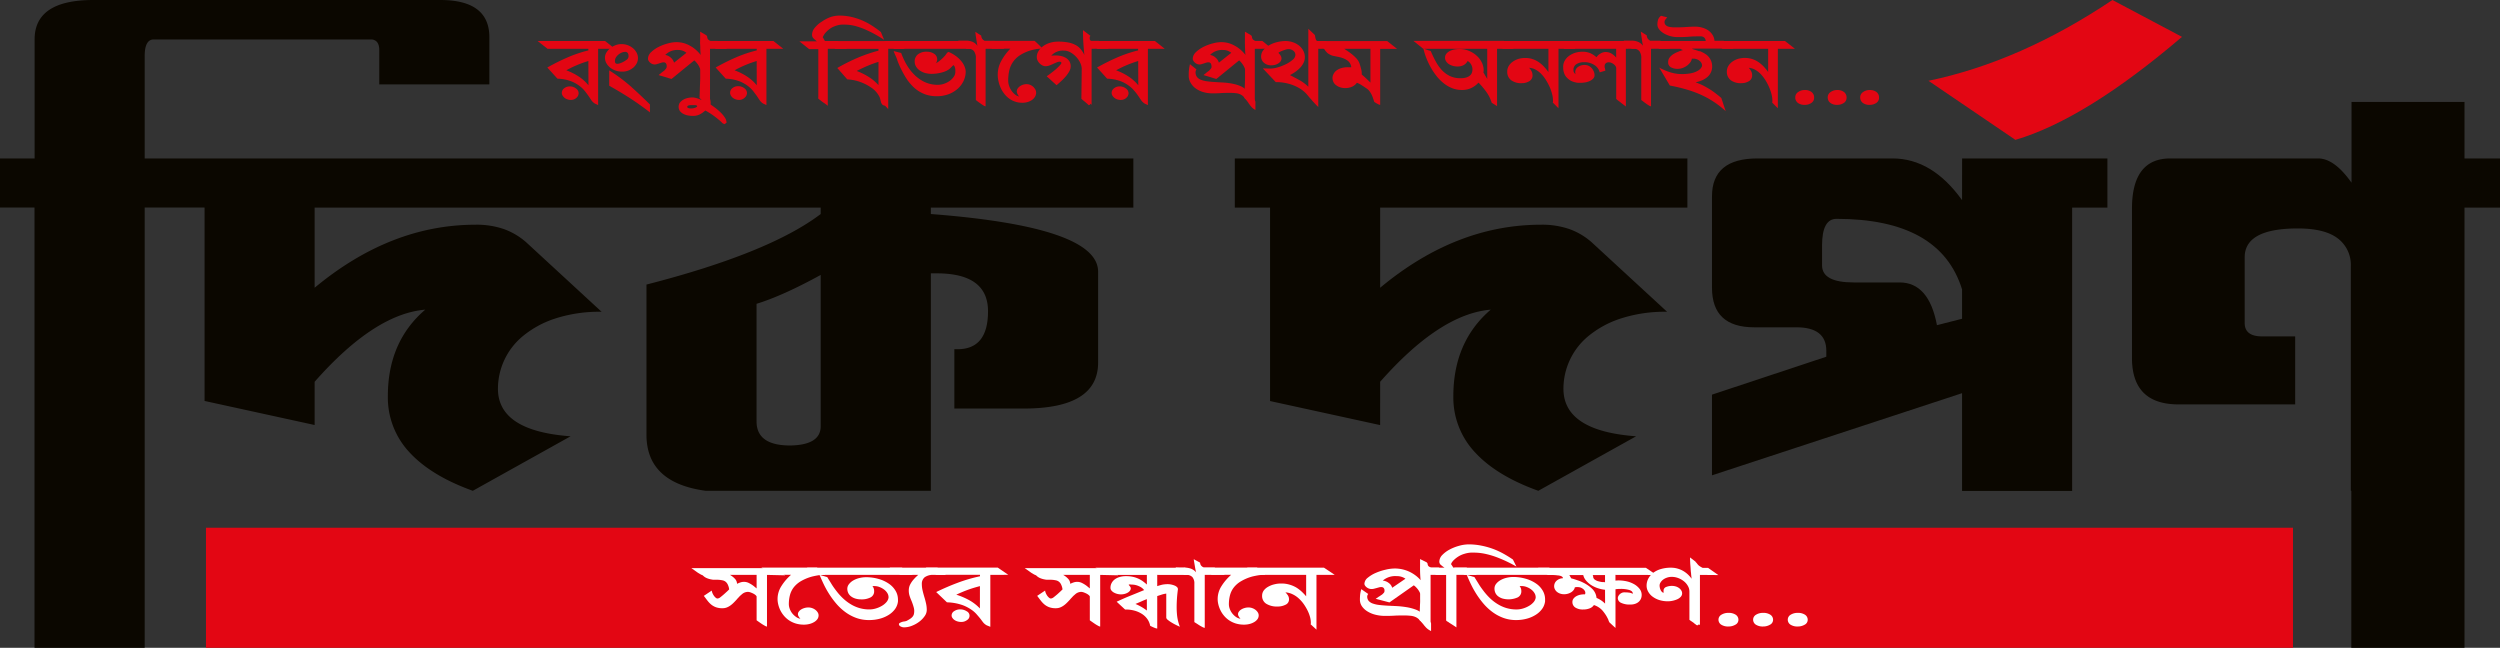 <svg xmlns="http://www.w3.org/2000/svg" viewBox="0 0 877.46 227.37"><rect x="0" y="0" width="877.46" height="227.37" fill="#333333" stroke="none"/><defs><style>.cls-1{fill:#e30613;}.cls-2{fill:#0b0700;}.cls-3{fill:#fff;}</style></defs><g id="Layer_2" data-name="Layer 2"><g id="Layer_1-2" data-name="Layer 1"><rect class="cls-1" x="72.29" y="185.22" width="732.51" height="42.15"/><path class="cls-1" d="M707.37,49.09l-30.5-20.73Q709.15,21.63,741.43,0l24.41,12.94Q732,41.83,707.37,49.09Z"/><path class="cls-2" d="M214.53,55.61H50.78V19.67c0-3.88,1.07-5.83,3.19-5.83H130.5q2.63.33,2.62,3.78v12h38.64V13.06Q171.76,0,154.51,0H32.78Q12.14,0,12.15,13.84V35.78h0V55.62H0V72.84H12.11V227.37H50.78V72.84h8.64v0H71.8v67.89l38.63,8.44V134q21-23.82,38.83-25.32-13.14,11.25-13.13,30.38a28.1,28.1,0,0,0,7.59,19.7q7.6,8.25,22.23,13.5l34.32-19.13q-25.5-1.87-25.5-16.69a24,24,0,0,1,8.53-18.29,34.56,34.56,0,0,1,11.35-6.28,50,50,0,0,1,16.5-2.44L184.71,85.06a24.29,24.29,0,0,0-7.69-4.6,29.31,29.31,0,0,0-10.13-1.59q-29.82,0-56.46,22.13V72.87H288.05v2.25Q270,88.82,226.9,99.88v52.7q0,16.88,20.82,19.69h79V95.94h2.06q18,0,18,13.31t-10.69,13.32h-1.13v20.82h24.39q26.06,0,26.07-16.13V95.37q0-15.75-58.71-20.25V72.87h71.08V55.61H214.53Zm73.52,94q0,6.57-10.69,6.75-11.82,0-11.82-8.44V106.63q9.18-2.82,22.51-10.13Z"/><path class="cls-2" d="M433.4,72.87h12.37v67.89l38.64,8.44V134q21-23.82,38.82-25.32-13.12,11.25-13.13,30.38a28.11,28.11,0,0,0,7.6,19.7q7.59,8.25,22.22,13.5l34.33-19.13q-25.51-1.87-25.51-16.69a24,24,0,0,1,8.53-18.29,34.56,34.56,0,0,1,11.35-6.28,50,50,0,0,1,16.5-2.44L558.68,85.06a24.07,24.07,0,0,0-7.69-4.6,29.27,29.27,0,0,0-10.13-1.59Q511,78.87,484.41,101V72.87H592.25V55.61H433.4Z"/><path class="cls-2" d="M688.65,70.24q-10.5-14.62-24.38-14.63H616.82q-15.95,0-15.94,13.32V101q0,13.89,14.82,13.88h14.81q10.5,0,10.5,8.25v2.07l-40.13,13.31v28.32L688.65,138v34.32h38.64V72.87h12.38V55.61h-51Zm0,41.64-8.81,2.25q-2.82-15-13.13-15H650.58q-11.07,0-11.07-6V86.18q0-9.37,5.07-9.37,36.38,0,44.07,24.75Z"/><path class="cls-2" d="M865,55.61V35.78H825.35V64.13q-6-8.5-11.7-8.52h-51.9q-13.46,0-13.46,17.63V126q.19,15.93,16.34,15.94h40.94V118.07H794q-6.15,0-6.15-4.69V90.31q0-10.12,18.64-10.13,9.42,0,14,3.47a11.62,11.62,0,0,1,4.61,9.85v78.77h.17v55.1H865V72.87h12.47V55.61Z"/><path class="cls-3" d="M269.2,201.78v18.14a2.27,2.27,0,0,1-.82-.33,13.38,13.38,0,0,1-1.22-.75c-.49-.33-1-.7-1.6-1.12v-8.3q0-.21-.33-.51a3.79,3.79,0,0,0-.82-.56,8.87,8.87,0,0,0-1-.43,2.91,2.91,0,0,0-.92-.18,3.26,3.26,0,0,0-2,.75l-.48.42a5.11,5.11,0,0,0-.48.45l-.47.51a5.82,5.82,0,0,0-.48.54c-.35.38-.7.76-1.07,1.12a8.37,8.37,0,0,1-1.17,1,5.67,5.67,0,0,1-1.3.7,4.11,4.11,0,0,1-1.46.25,6.54,6.54,0,0,1-2.41-.39,5.81,5.81,0,0,1-1.67-1,7.76,7.76,0,0,1-.65-.63,8.64,8.64,0,0,1-.56-.67c-.18-.22-.36-.46-.55-.72s-.43-.57-.71-.93l2.78-1.86a3.64,3.64,0,0,0,.32,1.05,4.87,4.87,0,0,0,.54.9,3.6,3.6,0,0,0,.61.62,1,1,0,0,0,.57.22,1.84,1.84,0,0,0,1-.46c.4-.31.81-.65,1.21-1s.78-.71,1.11-1l.76-.74a5.55,5.55,0,0,0-.5-1.71,2.8,2.8,0,0,0-.78-1,2.49,2.49,0,0,0-1-.46,11.06,11.06,0,0,0-1.13-.18l-.74-.05-.74,0h-.17l0,0h-.35l0,0h-.18c-.26,0-.53-.07-.82-.12a7.43,7.43,0,0,1-1.52-.47,4.21,4.21,0,0,1-1.35-.95,5.3,5.3,0,0,1-.76-.34l-.85-.5-.39-.27-2-1.42h29.27l3.65,2.53Zm-3.64,0h-9.34a7.09,7.09,0,0,1,1.76,1.4,2.69,2.69,0,0,1,.71,1.73,9.51,9.51,0,0,1,1.22-.5,4,4,0,0,1,1.22-.19,3.77,3.77,0,0,1,1.73.42,10.37,10.37,0,0,1,1.48.9c.46.36.87.7,1.22,1Z"/><path class="cls-3" d="M280.93,217.18a4.44,4.44,0,0,1-.61-.8,1.63,1.63,0,0,1-.26-.82,1.51,1.51,0,0,1,.33-.92,2.92,2.92,0,0,1,.84-.75,4.66,4.66,0,0,1,1.18-.5,4.8,4.8,0,0,1,1.3-.18,3.87,3.87,0,0,1,1.43.26,4.11,4.11,0,0,1,1.13.64,3.3,3.3,0,0,1,.76.88,1.86,1.86,0,0,1,.28,1,2.27,2.27,0,0,1-.43,1.34,3.74,3.74,0,0,1-1.13,1,6,6,0,0,1-1.63.67,7.53,7.53,0,0,1-1.89.24,9.77,9.77,0,0,1-3-.42,9,9,0,0,1-2.35-1.13,8.66,8.66,0,0,1-1.78-1.63,9.44,9.44,0,0,1-1.24-1.91,10.17,10.17,0,0,1-.71-2,8.14,8.14,0,0,1-.24-1.88,8.4,8.4,0,0,1,1.32-4.52,18,18,0,0,1,3.41-4H270.9l-3.65-2.53h19.5l1.39,1.12c.35.28.67.56,1,.84s.45.47.45.57a14.78,14.78,0,0,0-2.45.18c-.71.12-1.4.26-2.06.42a16.11,16.11,0,0,0-3.93,1.61,9.05,9.05,0,0,0-2.55,2.18,7.69,7.69,0,0,0-1.34,2.74,12.74,12.74,0,0,0-.39,3.22,4.61,4.61,0,0,0,.28,1.49,5.84,5.84,0,0,0,.82,1.56,6.17,6.17,0,0,0,1.31,1.29A3.71,3.71,0,0,0,280.93,217.18Z"/><path class="cls-3" d="M286.88,201.78l-3.65-2.53h33.35l3.87,2.53ZM305,217.63a12.92,12.92,0,0,1-4.56-.78,15.29,15.29,0,0,1-3.8-2.06,18.85,18.85,0,0,1-3.13-2.93,29.74,29.74,0,0,1-2.52-3.42,32.86,32.86,0,0,1-1.93-3.49c-.55-1.15-1-2.21-1.43-3.17l2.73.78c.47.79,1,1.61,1.52,2.47s1.15,1.71,1.81,2.56a21.19,21.19,0,0,0,2.17,2.4,16.07,16.07,0,0,0,2.6,2,12.76,12.76,0,0,0,3.09,1.4,12.32,12.32,0,0,0,3.62.51,7.77,7.77,0,0,0,2.24-.34,9.33,9.33,0,0,0,2.11-.91,6.18,6.18,0,0,0,1.58-1.29,3.17,3.17,0,0,0,.76-1.55v-.27a2.71,2.71,0,0,0-.37-1.29A4.38,4.38,0,0,0,310.4,207a6.52,6.52,0,0,0-1.63-.93,4.83,4.83,0,0,0-1.78-.36l-.39,0-.4,0a2.26,2.26,0,0,1,.48.86,3,3,0,0,1,.13.89,2.34,2.34,0,0,1-1.26,2.22,6.72,6.72,0,0,1-3.25.69,6.84,6.84,0,0,1-2.13-.3,4.78,4.78,0,0,1-1.54-.81,3.23,3.23,0,0,1-.94-1.19,3.53,3.53,0,0,1-.3-1.46A2.61,2.61,0,0,1,298,205a5.18,5.18,0,0,1,1.51-1.29,8.08,8.08,0,0,1,2.11-.83,10.09,10.09,0,0,1,2.39-.29,15.78,15.78,0,0,1,4.39.62,12,12,0,0,1,3.69,1.74,7.7,7.7,0,0,1,2.32,2.55,6,6,0,0,1,.76,2.88,6.68,6.68,0,0,1,0,.76,5.69,5.69,0,0,1-1,2.6,8,8,0,0,1-2.22,2.06,11.32,11.32,0,0,1-3.12,1.35A14.29,14.29,0,0,1,305,217.63Z"/><path class="cls-3" d="M327.79,201.78a5,5,0,0,0-3.24.83,2.92,2.92,0,0,0-1,2.36,9.62,9.62,0,0,0,.26,2.26q.26,1.11.6,2.25c.24.76.44,1.53.61,2.3a10.21,10.21,0,0,1,.26,2.33,3.74,3.74,0,0,1-.74,2.14,8.44,8.44,0,0,1-1.88,1.95,10.54,10.54,0,0,1-2.57,1.43,7.6,7.6,0,0,1-2.8.56,2.5,2.5,0,0,1-1.19-.32.93.93,0,0,1-.59-.82c0-.16.14-.32.41-.47a4.45,4.45,0,0,1,1-.38,2.3,2.3,0,0,1,.42-.07,2.27,2.27,0,0,0,.41-.08,2.42,2.42,0,0,0,.43-.12,13,13,0,0,0,1.26-.73,3.93,3.93,0,0,0,.85-.74,2.28,2.28,0,0,0,.46-.87,4.88,4.88,0,0,0,.13-1.18,4,4,0,0,0-.09-.84,8.67,8.67,0,0,0-.22-.84c-.08-.28-.18-.57-.28-.86s-.21-.58-.33-.89a18.2,18.2,0,0,1-.69-1.78,6,6,0,0,1-.3-1.85,4.78,4.78,0,0,1,.32-1.85,8.27,8.27,0,0,1,1.46-2.21c.2-.23.42-.46.65-.7l.43-.4.44-.41H316l-3.74-2.53h16.77c.52.39,1,.75,1.43,1.09s.67.56,1,.84.45.48.45.6Z"/><path class="cls-3" d="M347.59,201.78V220l-1.08-.44a2.25,2.25,0,0,1-.44-.22,6.08,6.08,0,0,1-.78-.63c-.26-.31-.52-.63-.78-1s-.55-.72-.87-1.1-.66-.77-1-1.16a10.49,10.49,0,0,0-1.24-1.13,14.32,14.32,0,0,0-3.5-1.91,17.57,17.57,0,0,0-5.53-1l-3.78-3.61q3.78-1.85,7.53-3.25a55.05,55.05,0,0,1,7.84-2.29v-.51H328.66l-3.74-2.53H350.2l3.69,2.53Zm-10.25,16.51a4.46,4.46,0,0,1-1.26-.18,3.7,3.7,0,0,1-1.06-.49,2.74,2.74,0,0,1-.74-.74A1.52,1.52,0,0,1,334,216a1.77,1.77,0,0,1,.89-1.49,3.59,3.59,0,0,1,2.1-.62,4.11,4.11,0,0,1,2.31.66,1.74,1.74,0,0,1,.15,3.06A3.29,3.29,0,0,1,337.34,218.29Zm6.6-12.57c-1.53.4-3,.84-4.3,1.32s-2.66,1.05-4,1.69a24.16,24.16,0,0,1,4.67,2,15.62,15.62,0,0,1,3.62,2.83Z"/><path class="cls-3" d="M386.15,201.78v18.14a2.27,2.27,0,0,1-.82-.33,13.38,13.38,0,0,1-1.22-.75c-.49-.33-1-.7-1.6-1.12v-8.3q0-.21-.33-.51a3.79,3.79,0,0,0-.82-.56,8.87,8.87,0,0,0-1-.43,2.91,2.91,0,0,0-.92-.18,3.26,3.26,0,0,0-1.95.75l-.48.42a5.11,5.11,0,0,0-.48.45l-.47.51a5.82,5.82,0,0,0-.48.54c-.35.38-.7.76-1.07,1.12a8.37,8.37,0,0,1-1.17,1,5.67,5.67,0,0,1-1.3.7,4.07,4.07,0,0,1-1.46.25,6.54,6.54,0,0,1-2.41-.39,5.81,5.81,0,0,1-1.67-1,7.76,7.76,0,0,1-.65-.63,8.64,8.64,0,0,1-.56-.67c-.18-.22-.36-.46-.55-.72s-.42-.57-.71-.93l2.78-1.86a3.64,3.64,0,0,0,.32,1.05,4.87,4.87,0,0,0,.54.9,3.6,3.6,0,0,0,.61.62,1,1,0,0,0,.57.22,1.84,1.84,0,0,0,1-.46c.4-.31.81-.65,1.22-1s.77-.71,1.1-1l.76-.74a5.55,5.55,0,0,0-.5-1.71,2.69,2.69,0,0,0-.78-1,2.49,2.49,0,0,0-1-.46,11.06,11.06,0,0,0-1.13-.18l-.74-.05-.73,0h-.18l0,0h-.35l0,0h-.18c-.26,0-.53-.07-.82-.12a7.43,7.43,0,0,1-1.52-.47,4.21,4.21,0,0,1-1.35-.95,5.3,5.3,0,0,1-.76-.34l-.85-.5-.39-.27-2-1.42H388.8l3.65,2.53Zm-3.64,0h-9.34a7.09,7.09,0,0,1,1.76,1.4,2.69,2.69,0,0,1,.71,1.73,9.51,9.51,0,0,1,1.22-.5,4,4,0,0,1,1.22-.19,3.77,3.77,0,0,1,1.73.42,10.37,10.37,0,0,1,1.48.9c.46.36.87.7,1.22,1Z"/><path class="cls-3" d="M406.17,201.78v3.94l.66-.21.65-.18a7.38,7.38,0,0,1,1.1-.22,10.26,10.26,0,0,1,1.29-.08,6.25,6.25,0,0,1,1.15.12,6.55,6.55,0,0,1,1.19.35,2.55,2.55,0,0,1,.89.55,1,1,0,0,1,.33.72v.09c-.15,1.09-.26,2.14-.33,3.16s-.11,2.08-.11,3.16a27.65,27.65,0,0,0,.18,3.1,15.63,15.63,0,0,0,.95,3.7c-.49-.2-1-.45-1.58-.74s-1.09-.59-1.57-.89a9.17,9.17,0,0,1-1.17-.85,1.12,1.12,0,0,1-.46-.71v-8.45a9.21,9.21,0,0,0-1.6.36l-1.57.51v11.4a2.26,2.26,0,0,1-.65-.15,8.76,8.76,0,0,1-.82-.33c-.32-.14-.65-.3-1-.48a6.14,6.14,0,0,0-.93-2.27,6.83,6.83,0,0,0-1.87-1.84,9.43,9.43,0,0,0-2.63-1.19,11.51,11.51,0,0,0-3.17-.42h-.22l-2.95-2.73q2.56-1.22,4.95-2.17c1.59-.64,3.16-1.28,4.69-1.92a4.39,4.39,0,0,0-1.82-1.36,6,6,0,0,0-2.48-.57,2.58,2.58,0,0,1-.48-.05l-.39,0q-.21,0-.21.09a.1.1,0,0,0,0,.09.79.79,0,0,0,.26.3,4.39,4.39,0,0,1,.3.45.76.76,0,0,1,.13.42,1.42,1.42,0,0,1-.3.88,2.67,2.67,0,0,1-.8.67,4.51,4.51,0,0,1-1.11.44,5.09,5.09,0,0,1-1.22.15,5.27,5.27,0,0,1-1.3-.17A5,5,0,0,1,391,208a2.93,2.93,0,0,1-.89-.72,1.45,1.45,0,0,1-.35-1,3.46,3.46,0,0,1,.37-1.58,3.82,3.82,0,0,1,1.06-1.29,5.15,5.15,0,0,1,1.72-.87,7.84,7.84,0,0,1,2.32-.32,11,11,0,0,1,2.41.24,9.5,9.5,0,0,1,3.52,1.58,16.43,16.43,0,0,1,1.37,1.13v-3.37H388.37l-3.87-2.53H416l3.65,2.53Zm-3.64,8.51c-.7.26-1.38.54-2,.83l-2,.86a17.5,17.5,0,0,1,4,2.31Z"/><path class="cls-3" d="M422.85,201.78v18.59a2.39,2.39,0,0,1-.87-.32c-.4-.21-.81-.44-1.21-.7s-1-.65-1.57-1V204.88a3.4,3.4,0,0,0-.69-2.33,2.81,2.81,0,0,0-2.17-.77c-.24,0-.47,0-.7,0l-3.08-2.62,1.24.05h1.67a7,7,0,0,1,2.6.41,4.56,4.56,0,0,1,1.74,1.25c-.06-.22-.12-.46-.17-.72s-.12-.57-.18-.94l-.21-1.26q-.13-.72-.27-1.68l2.22,1.2a3.48,3.48,0,0,0,.17.71,1.33,1.33,0,0,0,.22.34,1.39,1.39,0,0,0,.35.33l.52.36h3.82l3.65,2.53Z"/><path class="cls-3" d="M435.4,217.18a4.44,4.44,0,0,1-.61-.8,1.63,1.63,0,0,1-.26-.82,1.51,1.51,0,0,1,.33-.92,2.92,2.92,0,0,1,.84-.75,4.66,4.66,0,0,1,1.18-.5,4.85,4.85,0,0,1,1.3-.18,3.87,3.87,0,0,1,1.43.26,4.11,4.11,0,0,1,1.13.64,3.3,3.3,0,0,1,.76.88,1.86,1.86,0,0,1,.28,1,2.27,2.27,0,0,1-.43,1.34,3.74,3.74,0,0,1-1.13,1,6,6,0,0,1-1.63.67,7.53,7.53,0,0,1-1.89.24,9.77,9.77,0,0,1-3-.42,9,9,0,0,1-2.35-1.13,8.66,8.66,0,0,1-1.78-1.63,9,9,0,0,1-1.23-1.91,9.6,9.6,0,0,1-.72-2,8.14,8.14,0,0,1-.24-1.88,8.4,8.4,0,0,1,1.32-4.52,18,18,0,0,1,3.41-4h-6.77l-3.65-2.53h19.5l1.39,1.12c.35.28.67.56,1,.84s.45.47.45.57a14.86,14.86,0,0,0-2.45.18c-.71.12-1.4.26-2.06.42A16.11,16.11,0,0,0,435.6,204a8.87,8.87,0,0,0-2.54,2.18,7.55,7.55,0,0,0-1.35,2.74,12.74,12.74,0,0,0-.39,3.22,4.61,4.61,0,0,0,.28,1.49,5.6,5.6,0,0,0,.83,1.56,5.89,5.89,0,0,0,1.3,1.29A3.71,3.71,0,0,0,435.4,217.18Z"/><path class="cls-3" d="M451.17,207.92a.23.23,0,0,0,.06.07l.07.08a3.34,3.34,0,0,1,.32.33,2.69,2.69,0,0,1,.24.33,2.49,2.49,0,0,1,.56,1.59,2,2,0,0,1-1.21,1.93,6,6,0,0,1-2.82.63,7,7,0,0,1-4-1,3.18,3.18,0,0,1-1.41-2.78,3.12,3.12,0,0,1,.54-1.79A4.67,4.67,0,0,1,445,206a7.88,7.88,0,0,1,2.15-.88,9.71,9.71,0,0,1,2.56-.32,9.89,9.89,0,0,1,2.86.39,10.19,10.19,0,0,1,2.37,1,11.78,11.78,0,0,1,1.93,1.46,18.51,18.51,0,0,1,1.57,1.65v-7.52H441.35l-3.65-2.53h27l3.78,2.53h-6.42V221L460,219.11a1.14,1.14,0,0,0,.09-.37v-.24a8.08,8.08,0,0,0-.28-1.92,12.72,12.72,0,0,0-.85-2.24,18,18,0,0,0-1.35-2.29,12.28,12.28,0,0,0-1.76-2,8.65,8.65,0,0,0-2.17-1.47A6.41,6.41,0,0,0,451.17,207.92Z"/><path class="cls-3" d="M502.11,201.78V220c-.7-.32-1.21-.57-1.55-.75a9.21,9.21,0,0,1-.84-.51l-.7-.52c-.23-.18-.5-.38-.82-.6.05-1.68.11-3.2.17-4.54,0-.56.05-1.12.07-1.67s0-1,0-1.49v-1.47a1.54,1.54,0,0,0-.22-.69,6.37,6.37,0,0,0-.54-.86,8.08,8.08,0,0,0-.72-.83,5.54,5.54,0,0,0-.74-.63l-8.55,6-4.82-1.27,1.08-.75.05,0,.08-.06.18-.12.43-.29.43-.28a8.1,8.1,0,0,0,.59-.6.85.85,0,0,0,.24-.57,2.71,2.71,0,0,0,0-.47,1.45,1.45,0,0,0-.16-.47.9.9,0,0,0-.34-.36,1.18,1.18,0,0,0-.63-.15,3.08,3.08,0,0,0-.72.09l-.76.21-.45.12-.46.12a3.52,3.52,0,0,1-1,.15,2.68,2.68,0,0,1-.93-.16,2.94,2.94,0,0,1-.8-.44,2.48,2.48,0,0,1-.57-.6,1.2,1.2,0,0,1-.22-.63,2.86,2.86,0,0,1,1.18-2.14,11.33,11.33,0,0,1,2.84-1.71,19.6,19.6,0,0,1,3.5-1.13,14.51,14.51,0,0,1,3.08-.4,12.19,12.19,0,0,1,5.28,1.18,12.81,12.81,0,0,1,2.13,1.31,12,12,0,0,1,1.71,1.6c-.06-.54-.1-1.09-.13-1.64s-.05-1.13-.06-1.72,0-1.22,0-1.88v-2.16l2.35,1.17.26.33a2,2,0,0,0,.3.95,2.76,2.76,0,0,0,1,.55h2.65l3.56,2.53Zm-16.77,2a4.07,4.07,0,0,1,2.17.9,3.08,3.08,0,0,1,1.13,1.62l4.65-3.18a5.23,5.23,0,0,0-3.08-.91A6.79,6.79,0,0,0,485.34,203.77Z"/><path class="cls-3" d="M500.37,220.1c-.15-.18-.29-.35-.44-.51a3,3,0,0,1-.3-.39c-.52-.63-1-1.14-1.35-1.55a4.33,4.33,0,0,0-1.28-1,5.46,5.46,0,0,0-1.71-.5,20.86,20.86,0,0,0-2.65-.13c-1.1,0-2.2,0-3.28.07s-2.16.08-3.24.08a13.57,13.57,0,0,1-3.36-.41,9.69,9.69,0,0,1-2.8-1.16,6.36,6.36,0,0,1-1.94-1.8,4.12,4.12,0,0,1-.71-2.35q0-.72.06-1.56a11.77,11.77,0,0,1,.42-2.11l2.43,1.69a2.27,2.27,0,0,0-.28.51.85.85,0,0,0-.07.33,2.37,2.37,0,0,0,.52,1.6,3.48,3.48,0,0,0,1.5.94,10.49,10.49,0,0,0,2.3.5c.88.1,1.88.18,3,.24s2.2.09,3.32.16,2.21.2,3.28.38a16.77,16.77,0,0,1,3.06.81,7.56,7.56,0,0,1,2.5,1.51c.4.34.74.64,1,.91s.53.54.76.8.44.52.63.77a5.24,5.24,0,0,1,.54.89v2.67a7.17,7.17,0,0,1-1.24-.76C500.8,220.53,500.57,220.32,500.37,220.1Z"/><path class="cls-3" d="M509.31,198a.62.62,0,0,0,.13.23,2.77,2.77,0,0,1,.27.4,2.2,2.2,0,0,1,.21.32,1.7,1.7,0,0,0,.18.28h4.64l3.65,2.53h-7.21v18.44l-.87-.57c-.23-.16-.47-.32-.73-.48s-.47-.29-.61-.39a3.64,3.64,0,0,1-.48-.32,4.65,4.65,0,0,0-.43-.29l-.05,0,0,0,0,0v0a.28.28,0,0,1-.14-.09,1.11,1.11,0,0,1-.21-.18.4.4,0,0,1-.09-.24.28.28,0,0,1,0-.12V201.78H504.1l-3.64-2.53H507a11,11,0,0,1-1.23-.93,1.5,1.5,0,0,1-.59-1.17,3.42,3.42,0,0,1,1-2.32,10.26,10.26,0,0,1,2.59-1.94,15.92,15.92,0,0,1,3.34-1.32,12.63,12.63,0,0,1,3.32-.5,22.32,22.32,0,0,1,4.45.43,26.26,26.26,0,0,1,7.82,2.84c1.17.65,2.28,1.34,3.32,2.06l1.22,2.46a47.11,47.11,0,0,0-6.19-3,29.19,29.19,0,0,0-4.86-1.49,19.26,19.26,0,0,0-3.63-.41l-1.3,0a9.53,9.53,0,0,0-2.3.43,8.32,8.32,0,0,0-2.2,1,9.4,9.4,0,0,0-1.45,1.14,4.75,4.75,0,0,0-.81,1A2.26,2.26,0,0,0,509.31,198Z"/><path class="cls-3" d="M514.05,201.78l-3.65-2.53h33.35l3.87,2.53Zm18.11,15.85a12.92,12.92,0,0,1-4.56-.78,15.29,15.29,0,0,1-3.8-2.06,18.85,18.85,0,0,1-3.13-2.93,29.74,29.74,0,0,1-2.52-3.42,32.86,32.86,0,0,1-1.93-3.49c-.55-1.15-1-2.21-1.43-3.17l2.73.78c.46.79,1,1.61,1.52,2.47s1.15,1.71,1.8,2.56A22.29,22.29,0,0,0,523,210a16.07,16.07,0,0,0,2.6,2,12.86,12.86,0,0,0,3.08,1.4,12.44,12.44,0,0,0,3.63.51,7.82,7.82,0,0,0,2.24-.34,9.25,9.25,0,0,0,2.1-.91,6.06,6.06,0,0,0,1.59-1.29,3.17,3.17,0,0,0,.76-1.55v-.27a2.71,2.71,0,0,0-.37-1.29,4.28,4.28,0,0,0-1.09-1.27,6.28,6.28,0,0,0-1.62-.93,4.88,4.88,0,0,0-1.79-.36l-.39,0-.39,0a2.56,2.56,0,0,1,.48.86,3,3,0,0,1,.13.89,2.34,2.34,0,0,1-1.26,2.22,7.88,7.88,0,0,1-5.38.39,4.84,4.84,0,0,1-1.55-.81,3.2,3.2,0,0,1-.93-1.19,3.53,3.53,0,0,1-.3-1.46,2.66,2.66,0,0,1,.58-1.68,5.23,5.23,0,0,1,1.52-1.29,8.08,8.08,0,0,1,2.11-.83,10.09,10.09,0,0,1,2.39-.29,15.66,15.66,0,0,1,4.38.62,12.05,12.05,0,0,1,3.7,1.74,7.7,7.7,0,0,1,2.32,2.55,6,6,0,0,1,.76,2.88c0,.24,0,.5,0,.76a5.69,5.69,0,0,1-1,2.6A8,8,0,0,1,539,215.8a11.26,11.26,0,0,1-3.13,1.35A14.16,14.16,0,0,1,532.16,217.63Z"/><path class="cls-3" d="M567,201.78v2a10.55,10.55,0,0,1,1.13-.06,13.62,13.62,0,0,1,2.49.25,9.54,9.54,0,0,1,2.67.93,6.64,6.64,0,0,1,2.11,1.69,3.44,3.44,0,0,1,.8,2.21A3.35,3.35,0,0,1,576,210a3.23,3.23,0,0,1-.68,1.07,3.48,3.48,0,0,1-1.21.79,4.72,4.72,0,0,1-1.81.32,6.93,6.93,0,0,1-3.38-.62,1.88,1.88,0,0,1-1.09-1.49v-.15a1.52,1.52,0,0,1,.15-.63,2.43,2.43,0,0,1,.46-.65,2.56,2.56,0,0,1,.72-.52,2,2,0,0,1,.93-.21c.43,0,.93,0,1.5.07a3.81,3.81,0,0,1,1.5.44v-.06c0-.58-.4-1-1.2-1.27a10.36,10.36,0,0,0-3.15-.39,10.91,10.91,0,0,0-1.73.12V220.4l-.85-.77-.67-.61-.61-.58a6.53,6.53,0,0,1-.31-.66l0,0v-.06l0,0-.09-.18v-.09l-.52-1a13.91,13.91,0,0,0-1.69-2.35,7.07,7.07,0,0,0-2.83-1.74,3.07,3.07,0,0,1-1.5,1.17,6,6,0,0,1-2.23.39,4.82,4.82,0,0,1-2.82-.7,2.25,2.25,0,0,1-1-1.94,1.9,1.9,0,0,1,.39-1.18,3.18,3.18,0,0,1,1-.85,4.92,4.92,0,0,1,1.34-.5,6.92,6.92,0,0,1,1.42-.15h.26a1.34,1.34,0,0,0,.13-.54,1.63,1.63,0,0,0-.22-.71,2.4,2.4,0,0,0-.78-.78,2.68,2.68,0,0,0-1.07-.45,5.6,5.6,0,0,0-.76-.08,3.26,3.26,0,0,0-.87.12,2,2,0,0,1-.41.92,3.19,3.19,0,0,1-.82.77,4.48,4.48,0,0,1-1.15.52,4.74,4.74,0,0,1-1.35.2,4.13,4.13,0,0,1-1.52-.26,3.61,3.61,0,0,1-1.09-.64,2.86,2.86,0,0,1-.67-.89,2.3,2.3,0,0,1-.24-1v-.09a2.61,2.61,0,0,1,.72-1.73,3.34,3.34,0,0,1,2.37-1c0-.52-.6-.87-1.7-1-.29,0-.58-.07-.89-.09l-.93-.06h-1.78l-3.43-2.53h37.82l3.74,2.53ZM563.34,207a11.78,11.78,0,0,1-2.67-.6,10.24,10.24,0,0,1-2.3-1.12,8,8,0,0,1-1.74-1.57,4.57,4.57,0,0,1-.94-1.88h-4.9a6.49,6.49,0,0,1,.37.6,3.9,3.9,0,0,0,.37.6s0,0,0,0h.09c.31.08.65.17,1,.28l1.42.48a12.29,12.29,0,0,1,1.62.69,12,12,0,0,1,3.07,2.09,5.12,5.12,0,0,1,1.63,3.29,9.1,9.1,0,0,1,3,2Zm0-5.17h-4.17c-.09,0-.13,0-.13.06a.38.38,0,0,0,.06.17.3.3,0,0,1,.07.16,1.37,1.37,0,0,0,.43,1.1,3.46,3.46,0,0,0,1.13.62,10.91,10.91,0,0,0,1.61.36,2.07,2.07,0,0,0,.35,0,.47.47,0,0,0,.17,0l.48.06Z"/><path class="cls-3" d="M596.65,201.78v17.6l-.57-.39a.41.41,0,0,1,.13.24c0,.06-.06.11-.17.16a1.1,1.1,0,0,1-.43.08l-.27-.15a3.93,3.93,0,0,0-.41-.32,2.67,2.67,0,0,1-.45-.38l-1.05-.72c-.17-.12-.33-.24-.47-.36l0-9.95a3.87,3.87,0,0,0-.48-1.82,5.55,5.55,0,0,0-1.32-1.64,7.31,7.31,0,0,0-2-1.19,6.51,6.51,0,0,0-2.45-.47,5,5,0,0,0-1.59.26,4.75,4.75,0,0,0-1.35.68,3.52,3.52,0,0,0-.93,1,2,2,0,0,0-.35,1.11,3.36,3.36,0,0,0,.07.65,3,3,0,0,0,.22.75,2.5,2.5,0,0,0,.43.71,1.43,1.43,0,0,0,.67.45c0-.12,0-.24,0-.35s0-.22,0-.34a1.36,1.36,0,0,1,.91-1.37,5.33,5.33,0,0,1,2-.38,4.73,4.73,0,0,1,1.44.21,3.69,3.69,0,0,1,1.12.57,2.83,2.83,0,0,1,.76.83,1.86,1.86,0,0,1,.29,1,1.76,1.76,0,0,1-.48,1.22,3.72,3.72,0,0,1-1.24.87,7.76,7.76,0,0,1-1.63.52,7.5,7.5,0,0,1-1.65.18,9.74,9.74,0,0,1-3.06-.45,7.82,7.82,0,0,1-2.34-1.2,5.43,5.43,0,0,1-1.52-1.74,4.23,4.23,0,0,1-.55-2.08,5.39,5.39,0,0,1,.59-2.47,6.2,6.2,0,0,1,1.67-2,8.27,8.27,0,0,1,2.67-1.35,12.2,12.2,0,0,1,3.63-.5,8.21,8.21,0,0,1,2.39.34,8.59,8.59,0,0,1,2,.87,9,9,0,0,1,1.61,1.23,9.68,9.68,0,0,1,1.24,1.44l-.18-1.56c0-.38-.1-.83-.13-1.35s-.06-1.06-.11-1.6-.08-1.07-.1-1.59-.05-1-.05-1.38l.94.7.6.47a3.85,3.85,0,0,1,.37.3l.09.09s0,0,0,.06l.09.09a2.91,2.91,0,0,1,.35.39c.09.12.17.23.26.33a3.23,3.23,0,0,0,.56.54,8,8,0,0,0,1.18.69h1.91l3.6,2.53Z"/><path class="cls-3" d="M606.68,219.89a4.45,4.45,0,0,1-2.59-.66,2.08,2.08,0,0,1-.93-1.78,2,2,0,0,1,1-1.68,4.55,4.55,0,0,1,2.48-.66,4.4,4.4,0,0,1,2.58.66,2.1,2.1,0,0,1,.94,1.8,1.92,1.92,0,0,1-1.07,1.69A4.7,4.7,0,0,1,606.68,219.89Z"/><path class="cls-3" d="M618.84,219.89a4.45,4.45,0,0,1-2.59-.66,2.08,2.08,0,0,1-.93-1.78,2,2,0,0,1,1-1.68,4.55,4.55,0,0,1,2.48-.66,4.4,4.4,0,0,1,2.58.66,2.08,2.08,0,0,1,.94,1.8,1.92,1.92,0,0,1-1.07,1.69A4.7,4.7,0,0,1,618.84,219.89Z"/><path class="cls-3" d="M631,219.89a4.45,4.45,0,0,1-2.59-.66,2.08,2.08,0,0,1-.93-1.78,2,2,0,0,1,1-1.68,4.55,4.55,0,0,1,2.48-.66,4.4,4.4,0,0,1,2.58.66,2.1,2.1,0,0,1,.94,1.8,1.92,1.92,0,0,1-1.07,1.69A4.7,4.7,0,0,1,631,219.89Z"/><path class="cls-1" d="M209.93,17.13V36.89l-1-.47a3,3,0,0,1-.41-.24,5.31,5.31,0,0,1-.73-.69c-.25-.33-.49-.68-.73-1.06s-.52-.78-.82-1.19-.62-.84-.95-1.26a11.08,11.08,0,0,0-1.16-1.23,12.81,12.81,0,0,0-3.28-2.07,14.5,14.5,0,0,0-5.19-1.06L192.1,23.7a76.17,76.17,0,0,1,7.06-3.53,46.35,46.35,0,0,1,7.35-2.48v-.56H192.18l-3.5-2.74h23.69l3.46,2.74Zm-9.61,17.94a3.61,3.61,0,0,1-1.18-.2,3.32,3.32,0,0,1-1-.54,3.09,3.09,0,0,1-.69-.8,1.81,1.81,0,0,1-.26-1A2,2,0,0,1,198,31a3.06,3.06,0,0,1,2-.67,3.47,3.47,0,0,1,2.15.71,2.1,2.1,0,0,1,.94,1.7,2.19,2.19,0,0,1-.8,1.62A2.77,2.77,0,0,1,200.32,35.07Zm6.19-13.66c-1.44.44-2.78.92-4,1.44a35.9,35.9,0,0,0-3.75,1.83,21.34,21.34,0,0,1,4.38,2.19,14.93,14.93,0,0,1,3.4,3.07Z"/><path class="cls-1" d="M218.35,25.14a6.76,6.76,0,0,1-2.36-.4,6.22,6.22,0,0,1-1.91-1.07,5.34,5.34,0,0,1-1.29-1.57,3.94,3.94,0,0,1-.46-1.86,3.58,3.58,0,0,1,.48-1.75A5.72,5.72,0,0,1,214.1,17a6.93,6.93,0,0,1,1.83-1.09,5.76,5.76,0,0,1,2.18-.43A6.25,6.25,0,0,1,222.26,17a5.41,5.41,0,0,1,1.22,1.57,4,4,0,0,1,.44,1.83,4,4,0,0,1-.42,1.78,5.07,5.07,0,0,1-1.18,1.52,6.36,6.36,0,0,1-1.77,1.06A5.9,5.9,0,0,1,218.35,25.14Zm-4.52-.43a58.51,58.51,0,0,1,7.82,5.85q3.33,3,6.47,6.11v2.77q-1.92-1.47-3.67-2.71c-1.16-.83-2.33-1.62-3.5-2.37s-2.33-1.47-3.5-2.17-2.37-1.39-3.62-2.09Zm5.62-6.5a3.15,3.15,0,0,0-1.34.3,4,4,0,0,0-1.16.75,3.52,3.52,0,0,0-.82,1,2.38,2.38,0,0,0-.3,1.12,1.19,1.19,0,0,0,.2.79.91.91,0,0,0,.69.22,3,3,0,0,0,.94-.19,8.46,8.46,0,0,0,1.12-.49,9.32,9.32,0,0,0,1-.62,2.15,2.15,0,0,0,.61-.59,1.81,1.81,0,0,0,.21-.57c0-.19,0-.32,0-.41a2.13,2.13,0,0,0-.08-.52,1.31,1.31,0,0,0-.35-.56A1.05,1.05,0,0,0,219.45,18.21Z"/><path class="cls-1" d="M249.2,17.13V37c-.65-.35-1.14-.62-1.45-.82a8.79,8.79,0,0,1-.79-.55c-.22-.18-.44-.36-.65-.56s-.48-.41-.78-.65c.06-1.83.11-3.47.17-4.93l.06-1.82c0-.59,0-1.13,0-1.61v-1.6a1.86,1.86,0,0,0-.21-.75,6.62,6.62,0,0,0-.5-.94,8.37,8.37,0,0,0-.68-.89,5,5,0,0,0-.69-.69l-8,6.53-4.52-1.37,1-.82,0,0,.08-.06.16-.13c.14-.11.27-.22.41-.31l.4-.31c.22-.24.4-.46.55-.66a1,1,0,0,0,.23-.62,4.77,4.77,0,0,0,0-.5,1.9,1.9,0,0,0-.15-.51.91.91,0,0,0-.32-.39,1,1,0,0,0-.59-.17,2.65,2.65,0,0,0-.67.1c-.23.07-.47.14-.72.23l-.42.13-.43.13a2.78,2.78,0,0,1-.89.17,2.23,2.23,0,0,1-.88-.18,2.53,2.53,0,0,1-.75-.48,2.33,2.33,0,0,1-.53-.65,1.37,1.37,0,0,1-.21-.69,3.25,3.25,0,0,1,1.1-2.32,10.65,10.65,0,0,1,2.67-1.86,16.35,16.35,0,0,1,3.28-1.22,11.54,11.54,0,0,1,2.88-.44,9.84,9.84,0,0,1,2.61.34,10.07,10.07,0,0,1,2.34,1,10.75,10.75,0,0,1,2,1.42,11.85,11.85,0,0,1,1.61,1.73c-.05-.59-.09-1.18-.12-1.78s0-1.22-.06-1.86,0-1.33,0-2V11.12l2.2,1.28.24.36a2.34,2.34,0,0,0,.28,1,2.63,2.63,0,0,0,.9.6h2.48l3.34,2.74Zm-15.71,2.16a3.63,3.63,0,0,1,2,1A3.46,3.46,0,0,1,236.58,22l4.35-3.46a4.46,4.46,0,0,0-2.88-1A5.86,5.86,0,0,0,233.49,19.29Z"/><path class="cls-1" d="M246.23,35.07a2.85,2.85,0,0,0,0-.4c0-.06,0-.16,0-.29s0-.31-.07-.52-.05-.45-.08-.69,0-.53,0-.88l.49-.2a1.52,1.52,0,0,1,1,.38,4.88,4.88,0,0,1,.85.9,5.58,5.58,0,0,1,.63,1.06,3.3,3.3,0,0,1,.29.83,3.86,3.86,0,0,1,.08.72v.72q.64.42,1.65,1.17a19.47,19.47,0,0,1,1.89,1.64,9.68,9.68,0,0,1,1.46,1.78,3.08,3.08,0,0,1,.57,1.61v.2l-.73.49-.69-.36a12.08,12.08,0,0,0-1.18-1.11q-.74-.61-1.59-1.26c-.57-.42-1.14-.82-1.73-1.19s-1.09-.66-1.52-.88c-.25.22-.5.42-.76.62a6.29,6.29,0,0,1-.83.55,5.17,5.17,0,0,1-2.77.72,9.36,9.36,0,0,1-1.73-.16,5.8,5.8,0,0,1-1.6-.54,3.66,3.66,0,0,1-1.21-1,2.36,2.36,0,0,1-.46-1.49,2.48,2.48,0,0,1,.42-1.43,3.94,3.94,0,0,1,1.1-1,5.24,5.24,0,0,1,1.53-.63,6.69,6.69,0,0,1,1.71-.22,5,5,0,0,1,1.34.18c.44.12.83.25,1.18.38Zm-5,2.41a.42.42,0,0,0,.18.38,2.52,2.52,0,0,0,.76.18h.24a4.67,4.67,0,0,0,.57,0,4.27,4.27,0,0,0,.75-.14,3,3,0,0,0,.67-.28c.19-.11.29-.23.29-.36a.25.25,0,0,0-.18-.24,1.43,1.43,0,0,0-.43-.12,4,4,0,0,0-.49,0h-1a4.46,4.46,0,0,0-.63.05,1.44,1.44,0,0,0-.53.18A.46.46,0,0,0,241.22,37.48Z"/><path class="cls-1" d="M269,17.13V36.89l-1-.47a3,3,0,0,1-.41-.24,6,6,0,0,1-.73-.69c-.25-.33-.49-.68-.73-1.06s-.52-.78-.82-1.19-.62-.84-.95-1.26a11.08,11.08,0,0,0-1.16-1.23,12.81,12.81,0,0,0-3.28-2.07,14.5,14.5,0,0,0-5.19-1.06l-3.54-3.92a76.17,76.17,0,0,1,7.06-3.53,46.35,46.35,0,0,1,7.35-2.48v-.56H251.27l-3.5-2.74h23.69l3.46,2.74Zm-9.61,17.94a3.61,3.61,0,0,1-1.18-.2,3.32,3.32,0,0,1-1-.54,3.09,3.09,0,0,1-.69-.8,1.91,1.91,0,0,1-.26-1,2,2,0,0,1,.83-1.61,3.06,3.06,0,0,1,2-.67,3.47,3.47,0,0,1,2.15.71,2.1,2.1,0,0,1,.94,1.7,2.19,2.19,0,0,1-.8,1.62A2.77,2.77,0,0,1,259.41,35.07Zm6.19-13.66c-1.44.44-2.78.92-4,1.44a35.9,35.9,0,0,0-3.75,1.83,21.34,21.34,0,0,1,4.38,2.19,14.93,14.93,0,0,1,3.4,3.07Z"/><path class="cls-1" d="M288.79,13.05a.57.57,0,0,0,.13.25,2.9,2.9,0,0,1,.24.44,1.68,1.68,0,0,1,.2.34,2.88,2.88,0,0,0,.17.31h4.35l3.42,2.74h-6.76v20l-.81-.63L289,36q-.37-.25-.57-.42a4.12,4.12,0,0,1-.45-.35,3.68,3.68,0,0,0-.41-.31l0,0,0,0,0,0v0a.27.27,0,0,1-.12-.09.88.88,0,0,1-.2-.2.45.45,0,0,1-.09-.26.21.21,0,0,1,.05-.13v-17h-3.22l-3.42-2.74h6.15a9.23,9.23,0,0,1-1.16-1,1.76,1.76,0,0,1-.55-1.28,3.93,3.93,0,0,1,1-2.51,9.6,9.6,0,0,1,2.43-2.11A13.74,13.74,0,0,1,291.46,6a10.2,10.2,0,0,1,3.11-.53,19,19,0,0,1,4.17.45,22.79,22.79,0,0,1,3.85,1.24,24.09,24.09,0,0,1,3.48,1.85,34.78,34.78,0,0,1,3.11,2.24L310.32,14a40.55,40.55,0,0,0-5.8-3.27A25.21,25.21,0,0,0,300,9.08a15.68,15.68,0,0,0-3.39-.44l-1.22,0a7.9,7.9,0,0,0-2.16.47,7.65,7.65,0,0,0-2.06,1.06,9.41,9.41,0,0,0-1.36,1.25,5,5,0,0,0-.75,1.06A2.85,2.85,0,0,0,288.79,13.05Z"/><path class="cls-1" d="M311.75,17.13V38.3l-.92-1c-.1-.11-.16-.16-.18-.16a.38.38,0,0,0-.21-.07,4.06,4.06,0,0,1-.44-.16,1,1,0,0,1-.45-.36c-.06-.11-.11-.21-.16-.29a1,1,0,0,1-.13-.3,1,1,0,0,1-.1-.34,1.36,1.36,0,0,0-.1-.37c-.06-.27-.12-.53-.2-.79a4.17,4.17,0,0,0-.33-.75,8.76,8.76,0,0,0-2.16-2.55,17.2,17.2,0,0,0-5.78-2.81,16.85,16.85,0,0,0-3.21-.49l-3.5-4a67.25,67.25,0,0,1,7.1-3.56,54.82,54.82,0,0,1,7.35-2.52v-.62h-15.1l-3.34-2.74h24.38l3.34,2.74Zm-3.42,4.58a41.51,41.51,0,0,0-3.91,1.43c-1.28.55-2.52,1.14-3.74,1.77A22.44,22.44,0,0,1,304.91,27a15.69,15.69,0,0,1,3.42,2.89Z"/><path class="cls-1" d="M313.78,17.13l-3.5-2.74h29.26l3.58,2.74Zm14.69,5.07a8.71,8.71,0,0,0,1.14-.72,13.65,13.65,0,0,0,1.16-1,11.76,11.76,0,0,0,1-1.05,6.34,6.34,0,0,0,.63-.91l.53-.3a12.48,12.48,0,0,1,2.83,1.65,11,11,0,0,1,1.87,1.88,6.73,6.73,0,0,1,1,1.83,4.6,4.6,0,0,1,.31,1.5,7.64,7.64,0,0,1-.73,3.3,8.6,8.6,0,0,1-2.08,2.78,10.13,10.13,0,0,1-3.21,1.91,11.7,11.7,0,0,1-4.15.7,12.21,12.21,0,0,1-3.3-.42,11.6,11.6,0,0,1-5-2.94,20.1,20.1,0,0,1-1.87-2.16,27.31,27.31,0,0,1-1.5-2.43c-.47-.84-.89-1.67-1.27-2.5s-.73-1.67-1-2.53S314,19,313.66,17.92l2.64.68a25.08,25.08,0,0,0,1.81,3.94,17.28,17.28,0,0,0,2.71,3.59,13.13,13.13,0,0,0,3.66,2.63,10.59,10.59,0,0,0,4.72,1,6.57,6.57,0,0,0,2.18-.37,7.5,7.5,0,0,0,1.95-1,5.81,5.81,0,0,0,1.43-1.46,3,3,0,0,0,.55-1.7c0-.11,0-.27,0-.5s0-.47-.08-.72a2.59,2.59,0,0,0-.21-.7.75.75,0,0,0-.38-.43,6,6,0,0,0-.57.52l-.53.53a5,5,0,0,1-1.37.93,9,9,0,0,1-1.68.6,16.22,16.22,0,0,1-1.82.35,14.9,14.9,0,0,1-1.68.11,8.54,8.54,0,0,1-2.24-.29,6.48,6.48,0,0,1-1.9-.87,4.64,4.64,0,0,1-1.32-1.37,3.46,3.46,0,0,1-.49-1.81,3.05,3.05,0,0,1,1.14-2.5,4.76,4.76,0,0,1,3.1-.93,4.64,4.64,0,0,1,2.56.71,2.3,2.3,0,0,1,1.1,2A2.21,2.21,0,0,1,328.47,22.2Z"/><path class="cls-1" d="M345.93,17.13V37.32a2.08,2.08,0,0,1-.81-.34c-.38-.23-.76-.49-1.14-.77s-1-.7-1.47-1.11V20.5a4.1,4.1,0,0,0-.65-2.53,2.4,2.4,0,0,0-2-.84,4.87,4.87,0,0,0-.66,0l-2.89-2.85,1.16,0,.72,0H339a5.82,5.82,0,0,1,2.44.44,4.3,4.3,0,0,1,1.63,1.36c-.05-.24-.11-.5-.16-.79s-.11-.62-.16-1L342.55,13q-.12-.78-.24-1.83l2.07,1.31a3.85,3.85,0,0,0,.17.76,1.37,1.37,0,0,0,.2.38,1.39,1.39,0,0,0,.33.36l.48.39h3.58l3.42,2.74Z"/><path class="cls-1" d="M357.69,33.86a4.66,4.66,0,0,1-.57-.87,2,2,0,0,1-.24-.9,1.79,1.79,0,0,1,.3-1,3,3,0,0,1,.8-.82,4,4,0,0,1,1.09-.54,4,4,0,0,1,1.23-.19,3.31,3.31,0,0,1,1.34.27,4,4,0,0,1,1.06.7,3.8,3.8,0,0,1,.71.95,2.39,2.39,0,0,1,.26,1.05,2.76,2.76,0,0,1-.4,1.45,3.94,3.94,0,0,1-1.06,1.13,5.69,5.69,0,0,1-1.53.72,6.27,6.27,0,0,1-1.77.26,7.93,7.93,0,0,1-2.79-.46,7.64,7.64,0,0,1-2.19-1.22,8.75,8.75,0,0,1-1.67-1.77,10.1,10.1,0,0,1-1.16-2.07,11.78,11.78,0,0,1-.67-2.17,10,10,0,0,1,1-7,19.15,19.15,0,0,1,3.2-4.3h-6.35l-3.42-2.74h18.27c.49.44.93.84,1.31,1.21s.63.61.91.91.43.51.43.62a12,12,0,0,0-2.3.2c-.67.13-1.31.28-1.93.46a14.4,14.4,0,0,0-3.69,1.74,8.58,8.58,0,0,0-3.64,5.34,16.28,16.28,0,0,0-.36,3.5,5.66,5.66,0,0,0,.26,1.62,6.78,6.78,0,0,0,.77,1.69,6.14,6.14,0,0,0,1.22,1.41A3.45,3.45,0,0,0,357.69,33.86Z"/><path class="cls-1" d="M383.13,17.13V36.76l-.53-.39a1.11,1.11,0,0,1,0,.23.23.23,0,0,1-.13.21.6.6,0,0,1-.36.08.44.44,0,0,1-.12-.11.81.81,0,0,0-.13-.11,3.35,3.35,0,0,0-.38-.35l-.43-.37a4.58,4.58,0,0,0-.53-.44c-.19-.15-.35-.28-.49-.41a6.2,6.2,0,0,1-.48-.43l.12-10.55a5,5,0,0,0-.53-2.07A8,8,0,0,0,377.75,20a8.33,8.33,0,0,0-2-1.6,4.64,4.64,0,0,0-2.34-.64,5.4,5.4,0,0,0-4.44,1.8,11.53,11.53,0,0,1,1.55-.1,8.65,8.65,0,0,1,2,.23,5.47,5.47,0,0,1,1.69.7,3.56,3.56,0,0,1,1.16,1.19,3.23,3.23,0,0,1,.43,1.7,3.6,3.6,0,0,1-.49,1.75,10.24,10.24,0,0,1-1.24,1.78,17.19,17.19,0,0,1-1.63,1.68c-.58.53-1.12,1-1.6,1.42l-3.46-3.13,1.36-1c.58-.43,1.16-.89,1.73-1.37A18.41,18.41,0,0,0,371.93,23c.41-.43.61-.74.61-.93s-.25-.43-.77-.43a3.81,3.81,0,0,0-.77.2l-.61.26c-.22.09-.44.18-.65.29a13.07,13.07,0,0,1-1.47.61,4,4,0,0,1-1.18.24,2.64,2.64,0,0,1-1.32-.33,3.81,3.81,0,0,1-1-.8,3.55,3.55,0,0,1-.65-1,2.58,2.58,0,0,1-.22-1,4.06,4.06,0,0,1,.65-2.26,6,6,0,0,1,1.69-1.73A8,8,0,0,1,368.6,15a9.67,9.67,0,0,1,2.72-.39,18.34,18.34,0,0,1,3.67.31,8.93,8.93,0,0,1,2.56.9,5.89,5.89,0,0,1,1.77,1.45,10.87,10.87,0,0,1,1.28,2c-.13-1.27-.25-2.57-.34-3.92s-.15-2.94-.15-4.77l2.61,2a2,2,0,0,0-.25.43,1,1,0,0,0,0,.22,1.46,1.46,0,0,0,.17.89.92.92,0,0,0,.32.22,5.26,5.26,0,0,0,.86,0h.65l.69,0,.53,0,3.42,2.71Z"/><path class="cls-1" d="M402.9,17.13V36.89l-1-.47a2.47,2.47,0,0,1-.41-.24,5.31,5.31,0,0,1-.73-.69c-.25-.33-.49-.68-.74-1.06s-.51-.78-.81-1.19-.62-.84-1-1.26a10.22,10.22,0,0,0-1.16-1.23,12.75,12.75,0,0,0-3.27-2.07,14.5,14.5,0,0,0-5.19-1.06l-3.54-3.92a76.17,76.17,0,0,1,7.06-3.53,46,46,0,0,1,7.35-2.48v-.56H385.16l-3.5-2.74h23.69l3.46,2.74Zm-9.6,17.94a3.61,3.61,0,0,1-1.18-.2,3.32,3.32,0,0,1-1-.54,3.09,3.09,0,0,1-.69-.8,1.81,1.81,0,0,1-.26-1A2,2,0,0,1,391,31a3,3,0,0,1,2-.67,3.48,3.48,0,0,1,2.16.71,2.1,2.1,0,0,1,.94,1.7,2.19,2.19,0,0,1-.8,1.62A2.78,2.78,0,0,1,393.3,35.07Zm6.19-13.66a42.79,42.79,0,0,0-4,1.44,35.9,35.9,0,0,0-3.75,1.83,21.34,21.34,0,0,1,4.38,2.19,14.93,14.93,0,0,1,3.4,3.07Z"/><path class="cls-1" d="M440.42,17.13V37c-.65-.35-1.13-.62-1.44-.82a7.55,7.55,0,0,1-.79-.55c-.22-.18-.44-.36-.65-.56s-.48-.41-.78-.65c.06-1.83.11-3.47.17-4.93l.06-1.82c0-.59,0-1.13,0-1.61v-1.6a1.86,1.86,0,0,0-.21-.75,5.82,5.82,0,0,0-.51-.94,7.14,7.14,0,0,0-.67-.89,5,5,0,0,0-.69-.69l-8,6.53-4.51-1.37,1-.82,0,0,.09-.06.16-.13a4,4,0,0,1,.41-.31l.4-.31c.22-.24.4-.46.55-.66a1,1,0,0,0,.23-.62,3.13,3.13,0,0,0-.05-.5,1.59,1.59,0,0,0-.14-.51.94.94,0,0,0-.91-.56,2.65,2.65,0,0,0-.67.1c-.24.07-.47.14-.72.23l-.42.13-.43.13a2.89,2.89,0,0,1-.9.17,2.19,2.19,0,0,1-.87-.18,2.41,2.41,0,0,1-.75-.48,2.33,2.33,0,0,1-.53-.65,1.37,1.37,0,0,1-.21-.69,3.25,3.25,0,0,1,1.1-2.32,10.47,10.47,0,0,1,2.67-1.86,16.26,16.26,0,0,1,3.27-1.22,11.67,11.67,0,0,1,2.89-.44,9.84,9.84,0,0,1,2.61.34,10.07,10.07,0,0,1,2.34,1,10.75,10.75,0,0,1,2,1.42,11.85,11.85,0,0,1,1.61,1.73c-.06-.59-.1-1.18-.12-1.78s-.05-1.22-.06-1.86,0-1.33,0-2V11.12l2.19,1.28.25.36a2.34,2.34,0,0,0,.28,1,2.63,2.63,0,0,0,.9.6h2.48l3.34,2.74Zm-15.7,2.16a3.63,3.63,0,0,1,2,1A3.46,3.46,0,0,1,427.81,22l4.35-3.46a4.47,4.47,0,0,0-2.89-1A5.86,5.86,0,0,0,424.72,19.29Z"/><path class="cls-1" d="M438.8,37c-.14-.19-.27-.38-.41-.55a2.31,2.31,0,0,1-.28-.43c-.49-.67-.91-1.23-1.27-1.68a4.29,4.29,0,0,0-1.2-1.06,4.57,4.57,0,0,0-1.6-.54,16.74,16.74,0,0,0-2.49-.14c-1,0-2.05,0-3.07.08s-2,.08-3,.08a11.22,11.22,0,0,1-3.16-.44,9,9,0,0,1-2.62-1.26,6.36,6.36,0,0,1-1.81-2,4.91,4.91,0,0,1-.67-2.55c0-.52,0-1.09.06-1.7a15.1,15.1,0,0,1,.38-2.28l2.28,1.83a3.49,3.49,0,0,0-.26.55,1.23,1.23,0,0,0-.06.36,2.78,2.78,0,0,0,.49,1.73,3.15,3.15,0,0,0,1.4,1,8.74,8.74,0,0,0,2.16.54c.83.11,1.75.2,2.78.26l3.12.18a25.76,25.76,0,0,1,3.07.41,14.28,14.28,0,0,1,2.87.88A6.94,6.94,0,0,1,437.82,32c.38.37.7.71,1,1s.49.58.71.87.41.56.59.83a7.05,7.05,0,0,1,.51,1v2.91a6.31,6.31,0,0,1-1.16-.83A8.22,8.22,0,0,1,438.8,37Z"/><path class="cls-1" d="M462.69,17.13V37.58c-.49-.5-.93-.95-1.31-1.36s-.72-.77-1-1.11-.57-.65-.82-.94-.49-.59-.73-.87a9.73,9.73,0,0,0-2.08-1.89A13.43,13.43,0,0,0,454.1,30a15,15,0,0,0-3-.88,15.55,15.55,0,0,0-3-.3h-.33L443.23,24l2.49.07h.16a9.76,9.76,0,0,0,2.52-.41,17.3,17.3,0,0,0,2.87-1.1,10.45,10.45,0,0,0,2.4-1.55,2.39,2.39,0,0,0,1-1.75,1.8,1.8,0,0,0-.71-1.43,2.72,2.72,0,0,0-1.81-.59,2.86,2.86,0,0,0-.76.13c-.31.09-.64.2-1,.33s-.67.27-1,.42a3.29,3.29,0,0,0-.71.43,6,6,0,0,1,.75.89,1.94,1.94,0,0,1,.35,1.1,1.69,1.69,0,0,1-.33,1,3.16,3.16,0,0,1-.83.75,4.28,4.28,0,0,1-1.12.47,4.52,4.52,0,0,1-1.18.16,3.86,3.86,0,0,1-2.69-.88,2.83,2.83,0,0,1-1-2.19,3.5,3.5,0,0,1,.84-2.31,7.11,7.11,0,0,1,2.09-1.72,10.83,10.83,0,0,1,2.77-1.06,12.1,12.1,0,0,1,2.81-.36,7.86,7.86,0,0,1,2.73.46,7,7,0,0,1,2.17,1.22,5.51,5.51,0,0,1,1.43,1.8,4.81,4.81,0,0,1,.51,2.17,4.37,4.37,0,0,1-.45,2,6.92,6.92,0,0,1-1.18,1.7,11.17,11.17,0,0,1-1.67,1.44,20,20,0,0,1-1.91,1.17l1.89,1c.64.33,1.25.67,1.85,1a14.89,14.89,0,0,1,2.69,2.09V10.11l2.28,2.16c.05.21.1.43.14.65s.09.45.14.69a2.34,2.34,0,0,0,.2.45,1.15,1.15,0,0,0,.33.33h2.56a.86.86,0,0,1,.37.06.18.18,0,0,0,.08.05l.08.05a.49.49,0,0,0,.13.08l.16.12.85.68c.14.14.33.3.57.5l.12.09,0,0,.13.09.12.1,0,0,.12.1.12.1.78.65Z"/><path class="cls-1" d="M476.24,29.05a4.13,4.13,0,0,1-1.75,1.41,6,6,0,0,1-4.28.13,4.78,4.78,0,0,1-1.44-.83,2.93,2.93,0,0,1-.83-1.13,3.16,3.16,0,0,1-.25-1.21v-.19a3,3,0,0,1,.41-1.34,3.56,3.56,0,0,1,1-1.16,5.36,5.36,0,0,1,1.66-.82,7.67,7.67,0,0,1,2.3-.31h.49l.57,0,.06,0a.22.22,0,0,0,.1,0,3.34,3.34,0,0,0-1.22-2.26A6.79,6.79,0,0,0,471,20.3a11.35,11.35,0,0,0-1.39-.36c-.46-.08-.88-.17-1.26-.26a4.61,4.61,0,0,1-1.91-.72,2.77,2.77,0,0,1-.67-.49,5.52,5.52,0,0,1-.47-.52,5.77,5.77,0,0,1-.35-.49,2.49,2.49,0,0,0-.38-.46c-.17-.17-.34-.33-.53-.49l-.21-.16,0,0-.32-.26-.75-.59-1.37-1.08H486.9l3.46,2.74h-5.94V36.8a1.41,1.41,0,0,1-.59-.17,7.12,7.12,0,0,1-.67-.36,6.61,6.61,0,0,1-.82-.52c-.13-.41-.28-.84-.43-1.29a9.15,9.15,0,0,0-.52-1.29,8,8,0,0,0-.72-1.16,4,4,0,0,0-.93-.9q-.69-.48-1.71-1.14A8.73,8.73,0,0,0,476.24,29.05ZM481,17.13h-9.2l1.39.93c.46.32.9.65,1.34,1a14,14,0,0,1,1.67,1.58,5.22,5.22,0,0,1,1.05,1.88c.17.53.32,1.07.47,1.64a6.14,6.14,0,0,1,.23,1.56v.43c.54.46,1.06.92,1.56,1.39s1,.95,1.49,1.45Z"/><path class="cls-1" d="M525.44,17.13V37.25l-1.87-1.17a12.87,12.87,0,0,0-1.86-3.77A25.61,25.61,0,0,0,518.93,29a8.08,8.08,0,0,1-2.47,1.86,7.41,7.41,0,0,1-3.35.72,9.25,9.25,0,0,1-3.58-.69A11.76,11.76,0,0,1,506.45,29a15.55,15.55,0,0,1-2.52-2.66,23.32,23.32,0,0,1-2-3.12,28.89,28.89,0,0,1-1.45-3.2,21.27,21.27,0,0,1-.87-2.93h-.12l-3.42-2.74h31.78l3.5,2.74Zm-23.28.79c.49,1.11,1,2.23,1.61,3.36a15,15,0,0,0,2.07,3.07,9.76,9.76,0,0,0,2.85,2.24,8.4,8.4,0,0,0,4,.86,6.52,6.52,0,0,0,2-.27,3.66,3.66,0,0,0,1.29-.71,2.25,2.25,0,0,0,.65-1,3.52,3.52,0,0,0,.18-1.13,3.4,3.4,0,0,0-.61-1.92,2.59,2.59,0,0,0-1.1-1,3.34,3.34,0,0,1-1.34,1.4,4.37,4.37,0,0,1-2.24.52,5.9,5.9,0,0,1-1.55-.21,5.33,5.33,0,0,1-1.4-.6,3.27,3.27,0,0,1-1-1,2.22,2.22,0,0,1-.38-1.29,2.15,2.15,0,0,1,.5-1.43,3.82,3.82,0,0,1,1.27-.95,6.16,6.16,0,0,1,1.64-.51,11.39,11.39,0,0,1,1.67-.14,8.54,8.54,0,0,1,3.52.73,9.12,9.12,0,0,1,2.81,1.91,7.46,7.46,0,0,1,1.65,2.42,6.22,6.22,0,0,1,.49,2.29,5.53,5.53,0,0,1-.08.88L522,27.72V17.13H499.84Z"/><path class="cls-1" d="M536.71,23.8l.06.08a.18.18,0,0,1,.06.08,3.65,3.65,0,0,1,.31.36,2.5,2.5,0,0,1,.22.36,3,3,0,0,1,.53,1.73,2.27,2.27,0,0,1-1.14,2.09,5,5,0,0,1-2.64.69,5.88,5.88,0,0,1-3.77-1.07,3.64,3.64,0,0,1-1.32-3,3.75,3.75,0,0,1,.51-1.94,4.88,4.88,0,0,1,1.38-1.49,7.12,7.12,0,0,1,2-1,8.24,8.24,0,0,1,2.4-.34,8.14,8.14,0,0,1,2.68.42,8.59,8.59,0,0,1,2.22,1.13A11,11,0,0,1,542,23.5a18.41,18.41,0,0,1,1.47,1.8V17.13h-16l-3.41-2.74h25.31L553,17.13h-6V38l-2-2a1.31,1.31,0,0,0,.08-.4v-.26a9.43,9.43,0,0,0-.26-2.09,15.22,15.22,0,0,0-.79-2.43,20,20,0,0,0-1.27-2.48,12.67,12.67,0,0,0-1.64-2.21,8.43,8.43,0,0,0-2-1.6A5.31,5.31,0,0,0,536.71,23.8Z"/><path class="cls-1" d="M570.65,17.13V37.38l-1.46-1.11-1.12-.88c-.37-.28-.63-.5-.8-.65V23.93a1.29,1.29,0,0,0-.24-.72,2.88,2.88,0,0,0-.61-.65,3.25,3.25,0,0,0-.83-.49,2.25,2.25,0,0,0-.92-.2,1.53,1.53,0,0,0-1.08.36,1.31,1.31,0,0,0-.39,1,2.66,2.66,0,0,0,0,.3c0,.08,0,.18.07.29s.05.23.08.36.07.34.12.62l-2,.59a4.08,4.08,0,0,0-.68-1.46,4.43,4.43,0,0,0-1.13-1.07,6.24,6.24,0,0,0-1.47-.71,7,7,0,0,0-1.61-.32c-.24,0-.49,0-.73,0a4.91,4.91,0,0,0-2.3.54,2.37,2.37,0,0,0-1.28,1.72,3.56,3.56,0,0,0,0,.55A1.47,1.47,0,0,0,553,26a2.09,2.09,0,0,1-.12-.72,2.2,2.2,0,0,1,1-1.79,3.76,3.76,0,0,1,2.28-.69,3.17,3.17,0,0,1,1.55.36,3.66,3.66,0,0,1,1.08.9,4.21,4.21,0,0,1,.65,1.17,3.56,3.56,0,0,1,.22,1.16,1.72,1.72,0,0,1-.53,1.26,4,4,0,0,1-1.38.88,6.33,6.33,0,0,1-1.65.44,10.47,10.47,0,0,1-1.36.1c-.3,0-.59,0-.86,0a7.44,7.44,0,0,1-2-.49,5.15,5.15,0,0,1-1.71-1.11A4.46,4.46,0,0,1,549,25.74a5.64,5.64,0,0,1-.34-2,5.49,5.49,0,0,1,0-.68,4.16,4.16,0,0,1,.63-1.91,5.17,5.17,0,0,1,1.44-1.55,7.39,7.39,0,0,1,2.08-1.05,8.2,8.2,0,0,1,2.6-.39,6.68,6.68,0,0,1,2.83.54,8.42,8.42,0,0,1,2.1,1.39,3.91,3.91,0,0,1,1.38-1.28,3.45,3.45,0,0,1,1.75-.55,4.08,4.08,0,0,1,2.2.58,6.62,6.62,0,0,1,1.58,1.38V17.13H549a2.73,2.73,0,0,0-.45-.36l-.46-.34a3.08,3.08,0,0,1-.47-.37l-.47-.36a3.37,3.37,0,0,1-.39-.33,1.68,1.68,0,0,1-.28-.2l-.08,0,.06,0h.06a.45.45,0,0,1,.1-.31.37.37,0,0,1,.27-.11,1.16,1.16,0,0,1,.32.06l-.49-.42h25.93a.41.41,0,0,1,.16,0,.79.79,0,0,1,.28.06,1,1,0,0,1,.25.17l.16.06v0l0,0,0,0,0,0,.43.33a4.82,4.82,0,0,1,.43.36c.16.13.36.29.61.47l.69.54c.27.22.56.44.85.65Z"/><path class="cls-1" d="M579.48,17.13V37.32a2.08,2.08,0,0,1-.81-.34c-.38-.23-.76-.49-1.14-.77s-.95-.7-1.47-1.11V20.5a4,4,0,0,0-.65-2.53,2.4,2.4,0,0,0-2-.84,4.63,4.63,0,0,0-.65,0l-2.89-2.85,1.16,0,.71,0h.85a5.87,5.87,0,0,1,2.45.44,4.35,4.35,0,0,1,1.62,1.36l-.16-.79c-.05-.28-.11-.62-.16-1s-.12-.85-.2-1.37-.17-1.13-.25-1.83l2.08,1.31a3.37,3.37,0,0,0,.16.76,1.37,1.37,0,0,0,.2.38,1.39,1.39,0,0,0,.33.36l.49.39h3.58l3.42,2.74Z"/><path class="cls-1" d="M590.47,17.49a4.26,4.26,0,0,1-.49-.23l-.14-.06-.14-.07h-7.37l-3.42-2.74h19.78a1.86,1.86,0,0,0-.53-1.19,1.81,1.81,0,0,0-1.34-.44c-1.3,0-2.67,0-4.09.13s-2.79.13-4.09.13a9.35,9.35,0,0,1-2.26-.31,9.38,9.38,0,0,1-2.24-.9,6.24,6.24,0,0,1-1.73-1.42,2.84,2.84,0,0,1-.69-1.85,6.58,6.58,0,0,1,.2-1.48A2.84,2.84,0,0,1,583,5.54l2.2.55a6,6,0,0,0-.77.93,1.27,1.27,0,0,0-.21.64,1.51,1.51,0,0,0,.41,1.14,2.21,2.21,0,0,0,1,.56,9.72,9.72,0,0,0,1.59.23,5.44,5.44,0,0,0,.57,0,4,4,0,0,0,.44,0H589q1.43,0,3-.12c1.07-.07,2.08-.11,3-.11a8.61,8.61,0,0,1,2.58.38,6.88,6.88,0,0,1,2.1,1,5.52,5.52,0,0,1,1.44,1.58,4.57,4.57,0,0,1,.64,2H605l3.42,2.74H593.89a.8.8,0,0,0,.45.26l.77.23.59.2c.2.06.41.14.63.23l0,0h.08v0h.08l.05,0h0l0,0,0,0h0l0,0h.08v0h.08l0,0c.22.09.44.18.65.29a11.4,11.4,0,0,1,1.35.77,5.21,5.21,0,0,1,1.14,1.06,5.59,5.59,0,0,1,.79,1.42,5.18,5.18,0,0,1,.31,1.82,4.71,4.71,0,0,1-.29,1.69,4.84,4.84,0,0,1-.75,1.34,5,5,0,0,1-1.08,1,7.4,7.4,0,0,1-1.26.74,11.46,11.46,0,0,1-2.44.78c.59.22,1.11.42,1.54.61s.84.37,1.22.57.77.41,1.16.63.84.5,1.33.8.79.53,1.24.85l1.24.95c.43.35.87.71,1.3,1.08L605.69,39a34.24,34.24,0,0,0-4.6-3.53,32.63,32.63,0,0,0-4.74-2.5,41,41,0,0,0-5-1.73q-2.55-.71-5.27-1.23l-3.71-6.27c.84.44,1.63.8,2.36,1.1a18.86,18.86,0,0,0,2.08.7,14,14,0,0,0,1.85.36,17.18,17.18,0,0,0,1.77.1,16.58,16.58,0,0,0,1.95-.12,10.47,10.47,0,0,0,2-.39,6.62,6.62,0,0,0,1.71-.77,3.33,3.33,0,0,0,1.18-1.24,1.3,1.3,0,0,0,.12-.55,2.25,2.25,0,0,0-.14-.64,2.45,2.45,0,0,0-.65-.87,3.19,3.19,0,0,0-1.12-.65,3.68,3.68,0,0,0-1.1-.19l-.57,0a2.9,2.9,0,0,1-.57,1.34,5.9,5.9,0,0,1-1.18,1.16,6.14,6.14,0,0,1-1.55.8,5.39,5.39,0,0,1-1.71.29,4.91,4.91,0,0,1-2.3-.54,1.87,1.87,0,0,1-1-1.81,2.58,2.58,0,0,1,.61-1.76,5.22,5.22,0,0,1,1.46-1.21,7.65,7.65,0,0,1,.9-.46l.93-.39a5.3,5.3,0,0,1,.67-.23c.23-.07.46-.14.68-.23Z"/><path class="cls-1" d="M613.79,23.8l.06.08.06.08a3.65,3.65,0,0,1,.31.36,2.5,2.5,0,0,1,.22.36,3,3,0,0,1,.53,1.73,2.27,2.27,0,0,1-1.14,2.09,5,5,0,0,1-2.65.69,5.87,5.87,0,0,1-3.76-1.07,3.64,3.64,0,0,1-1.32-3,3.75,3.75,0,0,1,.51-1.94A4.88,4.88,0,0,1,608,21.67a6.93,6.93,0,0,1,2-1,8.74,8.74,0,0,1,5.09.08,8.76,8.76,0,0,1,2.22,1.13,11.4,11.4,0,0,1,1.81,1.58,20,20,0,0,1,1.47,1.8V17.13h-16l-3.42-2.74h25.32L630,17.13h-6V38l-2-2a1.72,1.72,0,0,0,.08-.4v-.26a10.07,10.07,0,0,0-.26-2.09,14.35,14.35,0,0,0-.8-2.43,18.66,18.66,0,0,0-1.26-2.48,13.25,13.25,0,0,0-1.65-2.21,8.38,8.38,0,0,0-2-1.6A5.39,5.39,0,0,0,613.79,23.8Z"/><path class="cls-1" d="M633.4,36.8a3.71,3.71,0,0,1-2.42-.72,2.37,2.37,0,0,1-.87-1.93,2.18,2.18,0,0,1,1-1.83,3.83,3.83,0,0,1,2.32-.72,3.73,3.73,0,0,1,2.43.72,2.4,2.4,0,0,1,.87,2,2.12,2.12,0,0,1-1,1.83A3.93,3.93,0,0,1,633.4,36.8Z"/><path class="cls-1" d="M644.8,36.8a3.7,3.7,0,0,1-2.42-.72,2.38,2.38,0,0,1-.88-1.93,2.19,2.19,0,0,1,1-1.83,3.81,3.81,0,0,1,2.32-.72,3.7,3.7,0,0,1,2.42.72,2.41,2.41,0,0,1,.88,2,2.14,2.14,0,0,1-1,1.83A4,4,0,0,1,644.8,36.8Z"/><path class="cls-1" d="M656.19,36.8a3.71,3.71,0,0,1-2.42-.72,2.37,2.37,0,0,1-.87-1.93,2.17,2.17,0,0,1,1-1.83,3.78,3.78,0,0,1,2.31-.72,3.73,3.73,0,0,1,2.43.72,2.4,2.4,0,0,1,.87,2,2.12,2.12,0,0,1-1,1.83A3.93,3.93,0,0,1,656.19,36.8Z"/></g></g></svg>